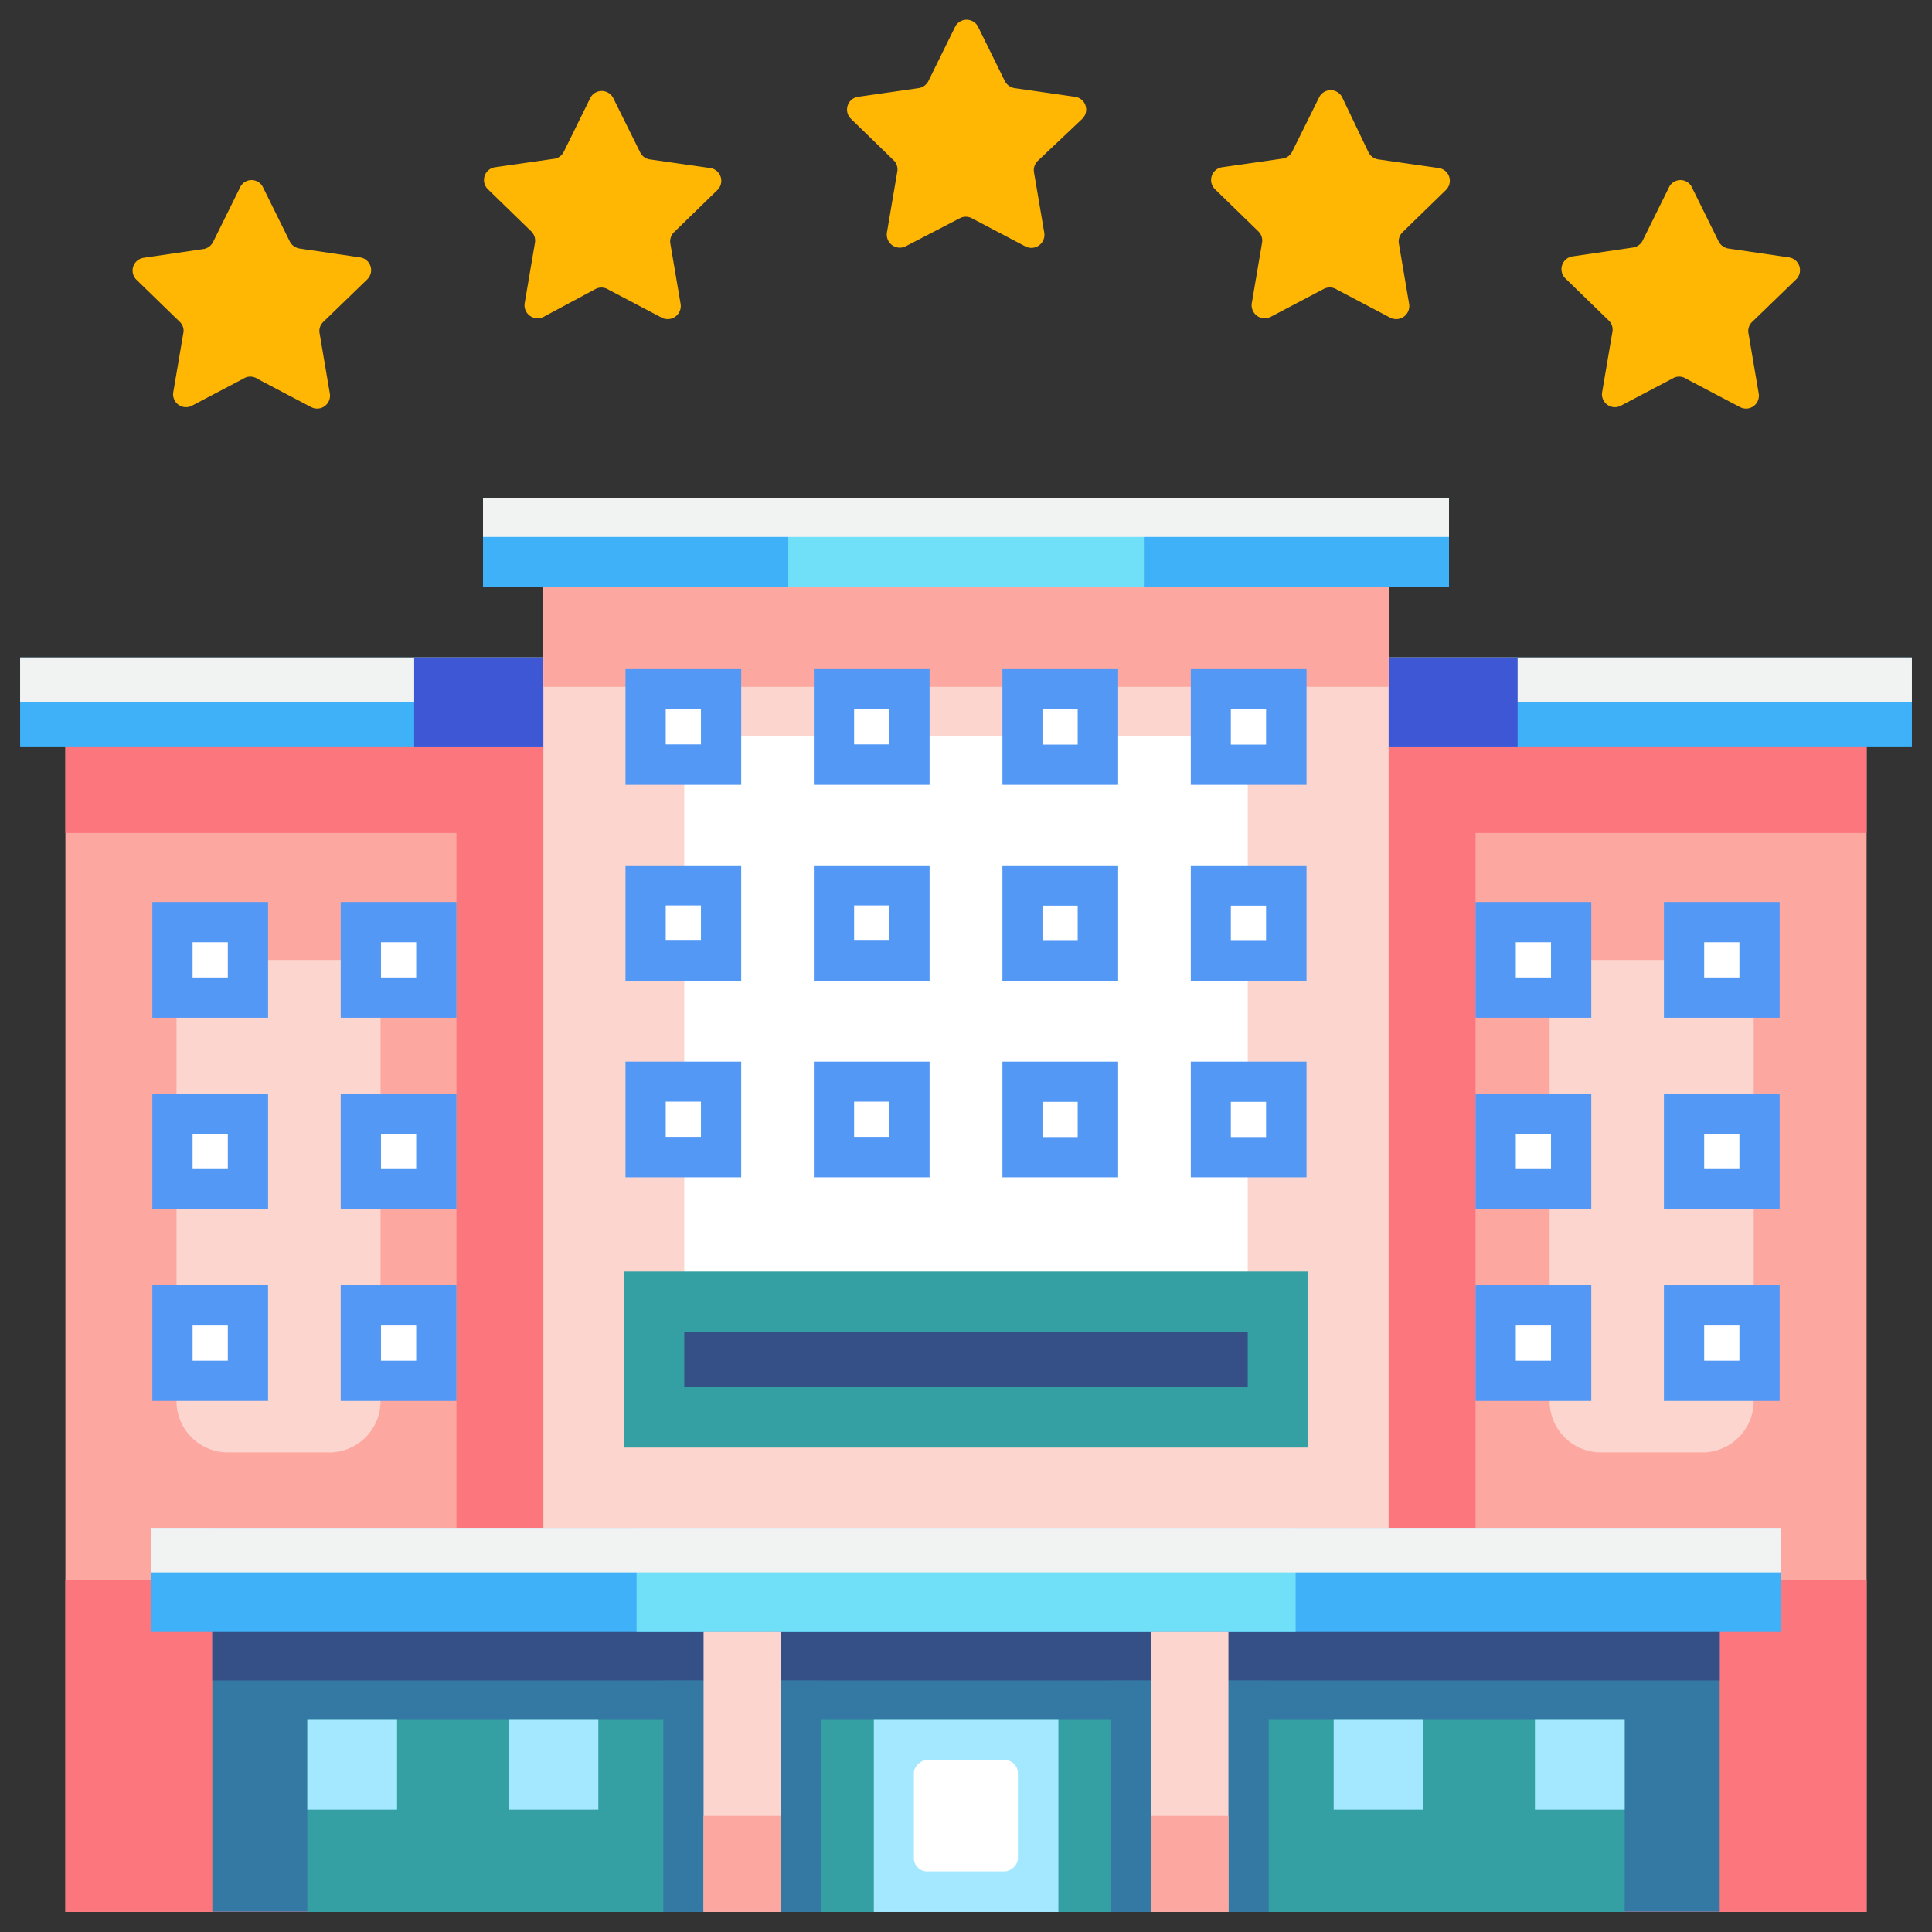 <svg xmlns="http://www.w3.org/2000/svg" version="1.1" xmlns:xlink="http://www.w3.org/1999/xlink" width="512" height="512" x="0" y="0" viewBox="0 0 96 96" style="enable-background:new 0 0 512 512" xml:space="preserve"><rect x="0" y="0" width="96" height="96" fill="#333333" stroke="none"/><g><g data-name="5-Star Hotel"><path fill="#FCA8A1" d="M3.25 34.01h89.5V95H3.25z" opacity="1" data-original="#fca8a1"></path><path fill="#FC767E" d="M22.68 34.01h50.64V95H22.68z" opacity="1" data-original="#fc767e"></path><path fill="#FC767E" d="M3.25 78.51h89.5V95H3.25z" opacity="1" data-original="#fc767e"></path><path fill="#FCD5CE" d="M18.91 69.62V49.21a1.51 1.51 0 0 0-1.51-1.51h-7.11a1.51 1.51 0 0 0-1.52 1.51v20.41a2.55 2.55 0 0 0 2.55 2.55h5a2.55 2.55 0 0 0 2.59-2.55zM87.14 69.62V49.21a1.51 1.51 0 0 0-1.51-1.51h-7.11A1.51 1.51 0 0 0 77 49.21v20.41a2.55 2.55 0 0 0 2.55 2.55h5a2.55 2.55 0 0 0 2.59-2.55z" opacity="1" data-original="#fcd5ce"></path><path fill="#FC767E" d="M3.25 34.01h89.5v7.38H3.25z" opacity="1" data-original="#fc767e"></path><path fill="#3EB1F8" d="M1 32.67h94v4.42H1z" opacity="1" data-original="#3eb1f8"></path><path fill="#F1F2F2" d="M1 32.67h94v2.21H1z" opacity="1" data-original="#f1f2f2"></path><path fill="#3E57D5" d="M20.58 32.67h54.83v4.42H20.58z" opacity="1" data-original="#3e57d5"></path><g fill="#FFB703"><path d="m65.79 14.35-2.66 1.4a.65.65 0 0 1-.93-.68l.51-3a.64.64 0 0 0-.18-.57l-2.16-2.1a.64.64 0 0 1 .36-1.09l3-.43a.63.63 0 0 0 .48-.35l1.34-2.7a.64.64 0 0 1 1.14 0L68 7.57a.66.66 0 0 0 .49.35l3 .43a.64.64 0 0 1 .36 1.09l-2.16 2.1a.64.64 0 0 0-.18.57l.51 3a.65.65 0 0 1-.93.68l-2.66-1.4a.64.64 0 0 0-.64-.04zM47.7 10.84l-2.7 1.4a.65.65 0 0 1-.93-.68l.51-3a.64.64 0 0 0-.14-.56l-2.16-2.1a.64.64 0 0 1 .36-1.09l3-.43a.66.66 0 0 0 .49-.35l1.33-2.7a.64.64 0 0 1 1.14 0l1.33 2.7a.66.66 0 0 0 .49.35l3 .43a.64.64 0 0 1 .36 1.09L51.56 8a.64.64 0 0 0-.18.57l.51 3a.65.65 0 0 1-.93.68l-2.66-1.4a.64.64 0 0 0-.6-.01zM29.61 14.35 27 15.75a.65.65 0 0 1-.93-.68l.51-3a.64.64 0 0 0-.18-.57l-2.16-2.1a.64.64 0 0 1 .36-1.09l3-.43a.66.66 0 0 0 .4-.31l1.33-2.7a.64.64 0 0 1 1.14 0l1.34 2.7a.63.63 0 0 0 .48.35l3 .43a.64.64 0 0 1 .36 1.09l-2.16 2.1a.64.64 0 0 0-.18.57l.51 3a.65.65 0 0 1-.93.68l-2.66-1.4a.64.64 0 0 0-.62-.04zM12.2 18.76l-2.66 1.4a.64.64 0 0 1-.93-.67l.51-3a.62.62 0 0 0-.18-.49l-2.16-2.1a.64.64 0 0 1 .36-1.09l3-.44a.66.66 0 0 0 .46-.37l1.33-2.69a.63.63 0 0 1 1.14 0L14.4 12a.66.66 0 0 0 .49.35l3 .44a.64.64 0 0 1 .36 1.09L16.06 16a.62.62 0 0 0-.18.56l.51 3a.64.64 0 0 1-.93.67l-2.66-1.4a.64.64 0 0 0-.6-.07zM83.2 18.76l-2.66 1.4a.64.64 0 0 1-.93-.67l.51-3a.62.62 0 0 0-.18-.56l-2.16-2.1a.64.64 0 0 1 .36-1.09l3-.44a.66.66 0 0 0 .46-.3l1.33-2.69a.63.63 0 0 1 1.14 0L85.4 12a.66.66 0 0 0 .49.35l3 .44a.64.64 0 0 1 .36 1.09L87.06 16a.62.62 0 0 0-.18.56l.51 3a.64.64 0 0 1-.93.67l-2.66-1.4a.64.64 0 0 0-.6-.07z" fill="#FFB703" opacity="1" data-original="#ffb703"></path></g><path fill="#FCD5CE" d="M27 26.67h42v49.25H27z" opacity="1" data-original="#fcd5ce"></path><path fill="#FCA8A1" d="M27 26.67h42v7.46H27z" opacity="1" data-original="#fca8a1"></path><rect width="32.35" height="28" x="31.82" y="38.74" fill="#FFFFFF" rx="1.9" transform="rotate(90 48 52.74)" opacity="1" data-original="#ffffff"></rect><path fill="#34A0A4" d="M65 63.18v8.75H31v-8.75z" opacity="1" data-original="#34a0a4"></path><path fill="#345086" d="M62 66.18v2.75H34v-2.75z" opacity="1" data-original="#345086"></path><path fill="#3478A4" d="M10.55 75.92h74.9v19.07h-74.9z" opacity="1" data-original="#3478a4"></path><path fill="#345086" d="M10.55 75.92h74.9v7.58h-74.9z" opacity="1" data-original="#345086"></path><path fill="#34A0A4" d="M15.27 85.46h65.46V95H15.27z" opacity="1" data-original="#34a0a4"></path><path fill="#3478A4" d="M32.96 83.51h7.83V95h-7.83zM55.21 83.51h7.83V95h-7.83z" opacity="1" data-original="#3478a4"></path><path fill="#A3E8FF" d="M43.42 85.46h9.17V95h-9.17z" opacity="1" data-original="#a3e8ff"></path><rect width="5.54" height="5.17" x="45.23" y="87.64" fill="#FFFFFF" rx=".66" transform="rotate(90 48 90.22)" opacity="1" data-original="#ffffff"></rect><path fill="#3EB1F8" d="M7.5 75.92h81v5.17h-81z" opacity="1" data-original="#3eb1f8"></path><path fill="#70DFF8" d="M31.63 75.92h32.75v5.17H31.63z" opacity="1" data-original="#70dff8"></path><path fill="#F1F2F2" d="M7.5 75.92h81v2.21h-81z" opacity="1" data-original="#f1f2f2"></path><path fill="#5398F5" d="M31.08 52.75h5.75v5.75h-5.75z" opacity="1" data-original="#5398f5"></path><path fill="#FFFFFF" d="M34.83 54.74v1.75h-1.75v-1.75z" opacity="1" data-original="#ffffff"></path><path fill="#5398F5" d="M40.44 52.75h5.75v5.75h-5.75z" opacity="1" data-original="#5398f5"></path><path fill="#FFFFFF" d="M44.19 54.74v1.75h-1.75v-1.75z" opacity="1" data-original="#ffffff"></path><path fill="#5398F5" d="M49.81 52.75h5.75v5.75h-5.75z" opacity="1" data-original="#5398f5"></path><path fill="#FFFFFF" d="M53.55 54.75v1.75H51.8v-1.75z" opacity="1" data-original="#ffffff"></path><path fill="#5398F5" d="M59.17 52.75h5.75v5.75h-5.75z" opacity="1" data-original="#5398f5"></path><path fill="#FFFFFF" d="M62.91 54.75v1.75h-1.75v-1.75z" opacity="1" data-original="#ffffff"></path><path fill="#5398F5" d="M7.57 63.86h5.75v5.75H7.57z" opacity="1" data-original="#5398f5"></path><path fill="#FFFFFF" d="M11.32 65.86v1.75H9.57v-1.75z" opacity="1" data-original="#ffffff"></path><path fill="#5398F5" d="M16.93 63.86h5.75v5.75h-5.75z" opacity="1" data-original="#5398f5"></path><path fill="#FFFFFF" d="M20.68 65.86v1.75h-1.75v-1.75z" opacity="1" data-original="#ffffff"></path><path fill="#5398F5" d="M7.57 54.34h5.75v5.75H7.57z" opacity="1" data-original="#5398f5"></path><path fill="#FFFFFF" d="M11.32 56.34v1.75H9.57v-1.75z" opacity="1" data-original="#ffffff"></path><path fill="#5398F5" d="M16.93 54.34h5.75v5.75h-5.75z" opacity="1" data-original="#5398f5"></path><path fill="#FFFFFF" d="M20.68 56.34v1.75h-1.75v-1.75z" opacity="1" data-original="#ffffff"></path><path fill="#5398F5" d="M7.57 44.82h5.75v5.75H7.57z" opacity="1" data-original="#5398f5"></path><path fill="#FFFFFF" d="M11.32 46.82v1.75H9.57v-1.75z" opacity="1" data-original="#ffffff"></path><path fill="#5398F5" d="M16.93 44.82h5.75v5.75h-5.75z" opacity="1" data-original="#5398f5"></path><path fill="#FFFFFF" d="M20.68 46.82v1.75h-1.75v-1.75z" opacity="1" data-original="#ffffff"></path><path fill="#5398F5" d="M73.32 63.86h5.75v5.75h-5.75z" opacity="1" data-original="#5398f5"></path><path fill="#FFFFFF" d="M77.07 65.86v1.75h-1.75v-1.75z" opacity="1" data-original="#ffffff"></path><path fill="#5398F5" d="M82.68 63.86h5.75v5.75h-5.75z" opacity="1" data-original="#5398f5"></path><path fill="#FFFFFF" d="M86.43 65.86v1.75h-1.75v-1.75z" opacity="1" data-original="#ffffff"></path><path fill="#5398F5" d="M73.32 54.34h5.75v5.75h-5.75z" opacity="1" data-original="#5398f5"></path><path fill="#FFFFFF" d="M77.07 56.34v1.75h-1.75v-1.75z" opacity="1" data-original="#ffffff"></path><path fill="#5398F5" d="M82.68 54.34h5.75v5.75h-5.75z" opacity="1" data-original="#5398f5"></path><path fill="#FFFFFF" d="M86.43 56.34v1.75h-1.75v-1.75z" opacity="1" data-original="#ffffff"></path><path fill="#5398F5" d="M73.32 44.82h5.75v5.75h-5.75z" opacity="1" data-original="#5398f5"></path><path fill="#FFFFFF" d="M77.07 46.82v1.75h-1.75v-1.75z" opacity="1" data-original="#ffffff"></path><path fill="#5398F5" d="M82.68 44.82h5.75v5.75h-5.75z" opacity="1" data-original="#5398f5"></path><path fill="#FFFFFF" d="M86.43 46.82v1.75h-1.75v-1.75z" opacity="1" data-original="#ffffff"></path><path fill="#5398F5" d="M31.08 43h5.75v5.75h-5.75zM40.44 43h5.75v5.75h-5.75zM49.81 43h5.75v5.75h-5.75zM59.17 43h5.75v5.75h-5.75zM31.08 33.25h5.75V39h-5.75z" opacity="1" data-original="#5398f5"></path><path fill="#FFFFFF" d="M34.83 35.24v1.75h-1.75v-1.75z" opacity="1" data-original="#ffffff"></path><path fill="#5398F5" d="M40.44 33.25h5.75V39h-5.75z" opacity="1" data-original="#5398f5"></path><path fill="#FFFFFF" d="M44.19 35.24v1.75h-1.75v-1.75z" opacity="1" data-original="#ffffff"></path><path fill="#5398F5" d="M49.81 33.25h5.75V39h-5.75z" opacity="1" data-original="#5398f5"></path><path fill="#FFFFFF" d="M53.55 35.25V37H51.8v-1.75z" opacity="1" data-original="#ffffff"></path><path fill="#5398F5" d="M59.17 33.25h5.75V39h-5.75z" opacity="1" data-original="#5398f5"></path><path fill="#FFFFFF" d="M62.91 35.25V37h-1.75v-1.75zM34.83 44.99v1.75h-1.75v-1.75zM44.19 44.99v1.75h-1.75v-1.75zM53.55 45v1.75H51.8V45zM62.91 45v1.75h-1.75V45z" opacity="1" data-original="#ffffff"></path><path fill="#FCD5CE" d="M34.96 81.09h3.83v13.9h-3.83zM57.21 81.09h3.83v13.9h-3.83z" opacity="1" data-original="#fcd5ce"></path><path fill="#FCA8A1" d="M34.96 90.23h3.83V95h-3.83zM57.21 90.23h3.83V95h-3.83z" opacity="1" data-original="#fca8a1"></path><path fill="#A3E8FF" d="M25.27 85.46h4.46v4.46h-4.46zM15.27 85.46h4.46v4.46h-4.46zM76.27 85.46h4.46v4.46h-4.46zM66.27 85.46h4.46v4.46h-4.46z" opacity="1" data-original="#a3e8ff"></path><path fill="#3EB1F8" d="M24 24.76h48v4.42H24z" opacity="1" data-original="#3eb1f8"></path><path fill="#70DFF8" d="M39.17 24.76h17.67v4.42H39.17z" opacity="1" data-original="#70dff8"></path><path fill="#F1F2F2" d="M24 24.76h48v1.92H24z" opacity="1" data-original="#f1f2f2"></path></g></g></svg>